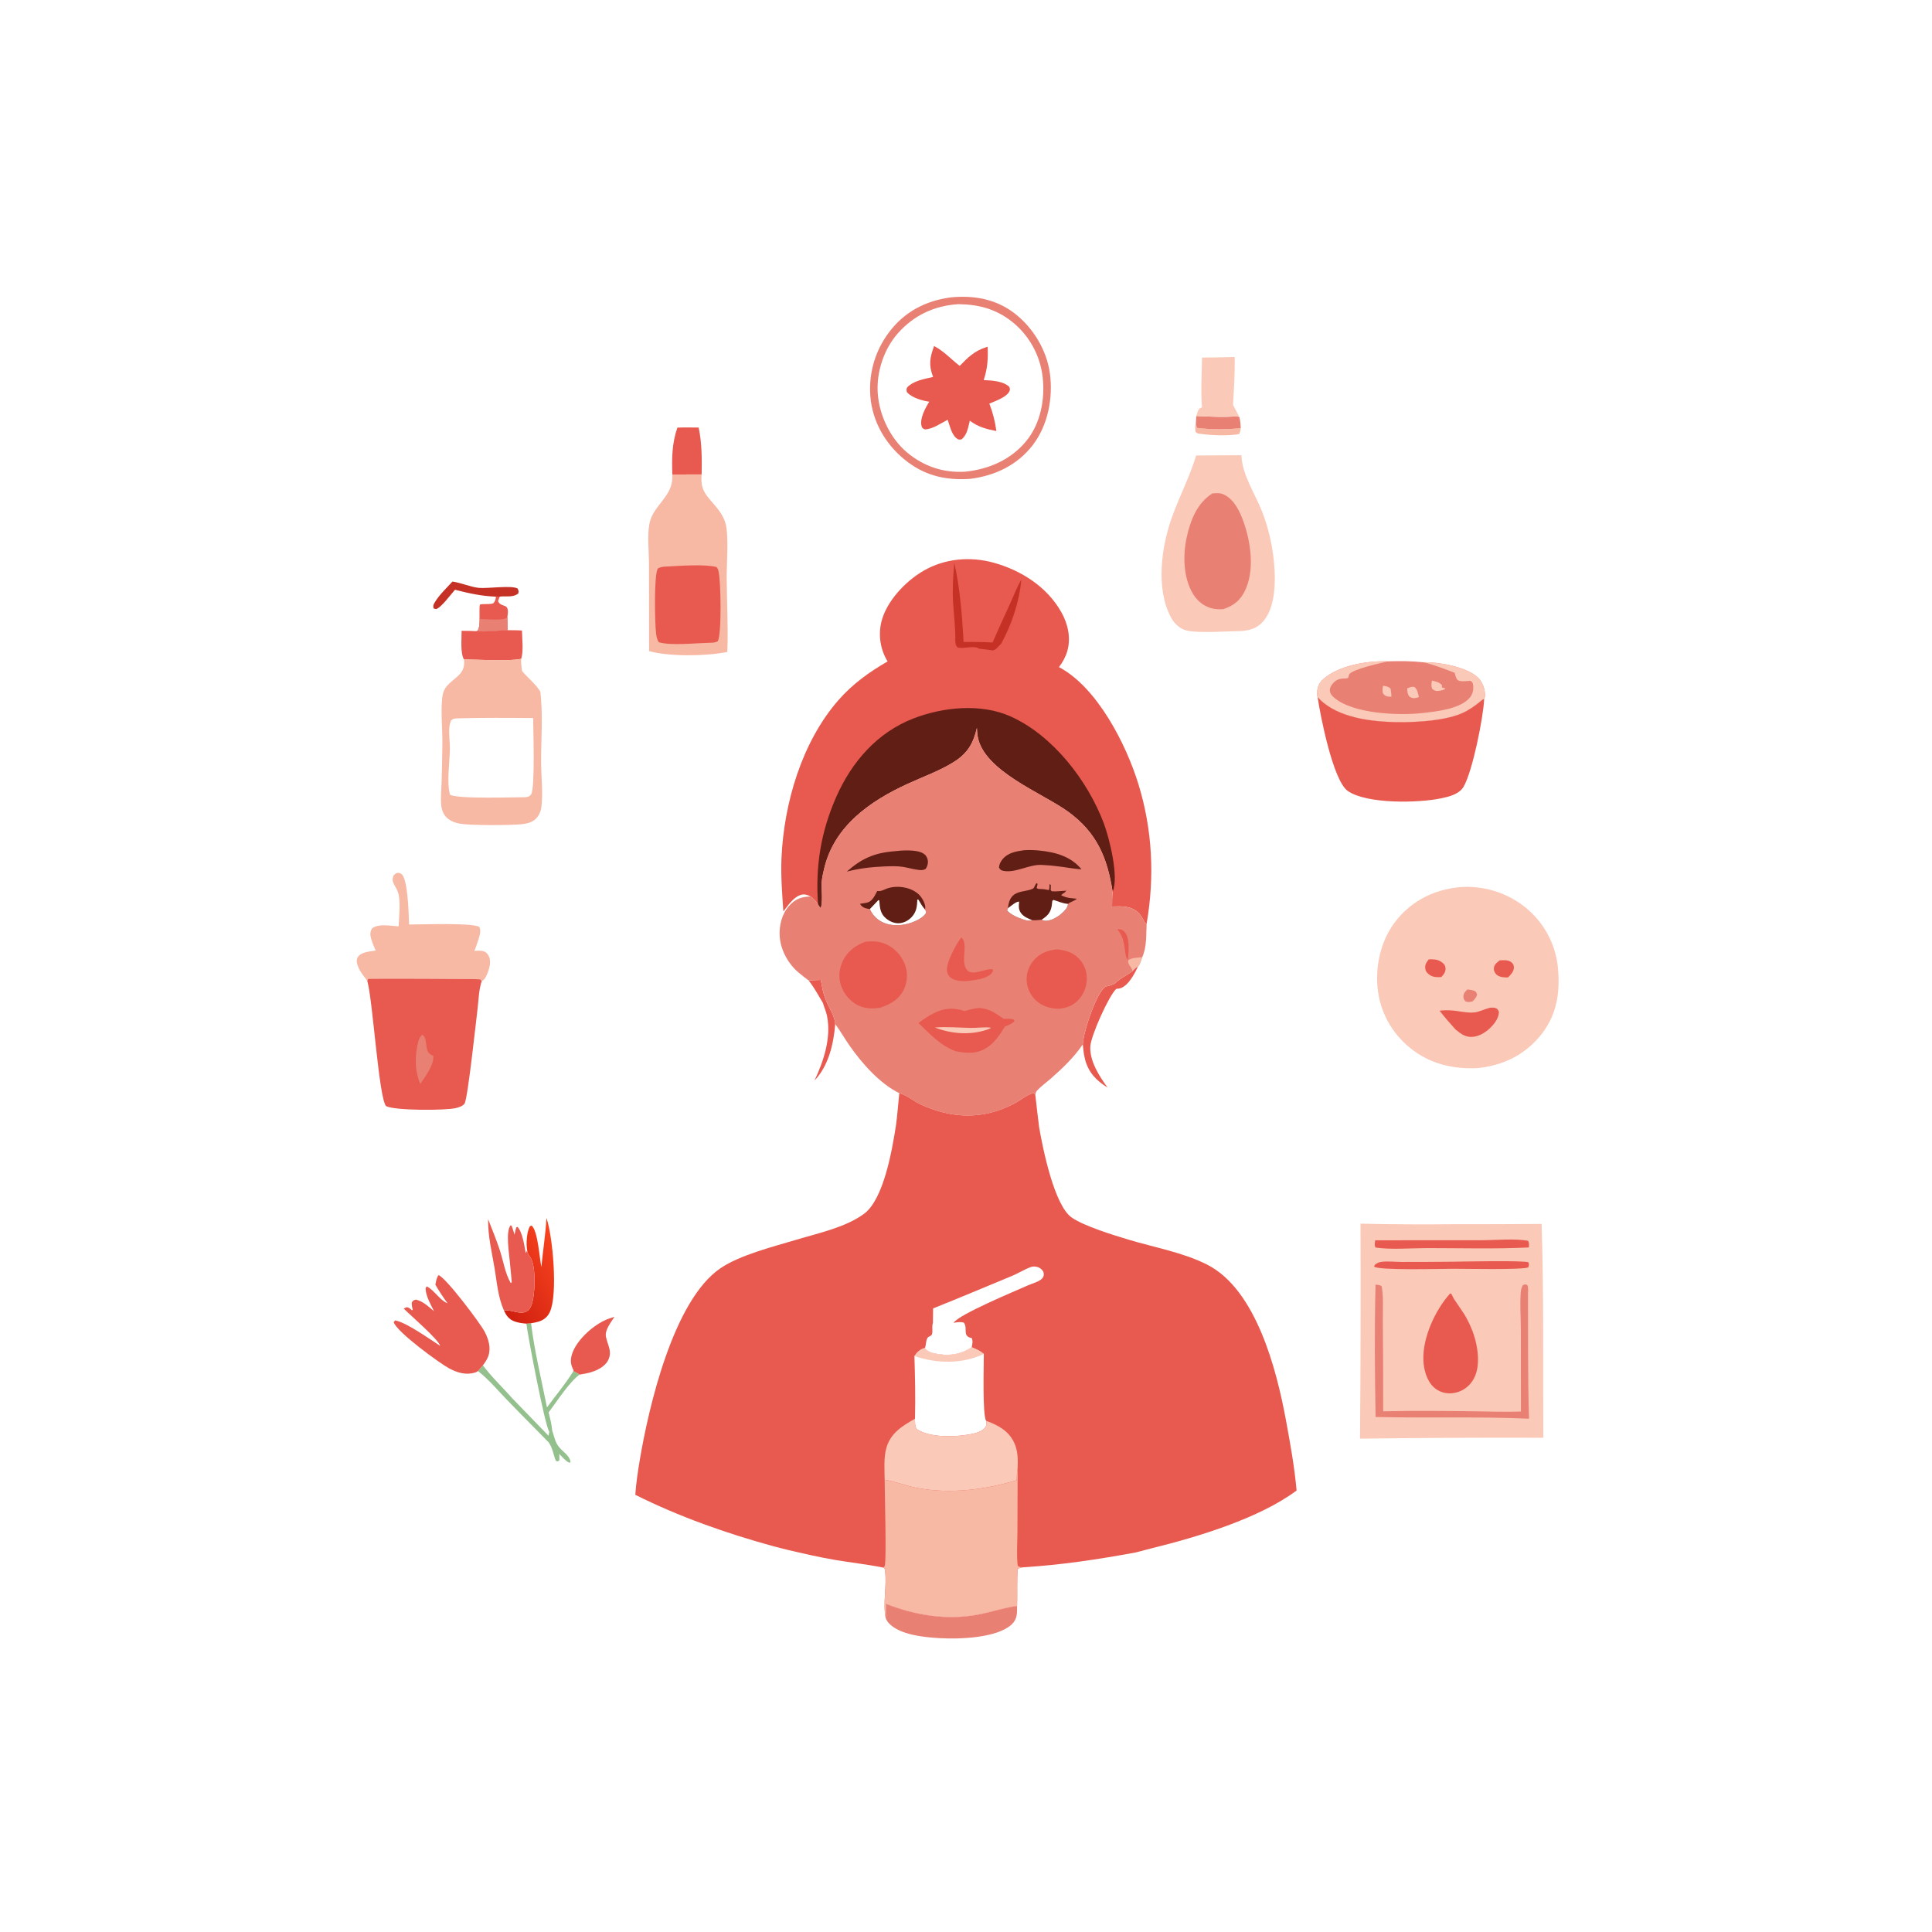 <?xml version="1.0" encoding="UTF-8"?> <svg xmlns="http://www.w3.org/2000/svg" xmlns:xlink="http://www.w3.org/1999/xlink" width="1024" height="1024"><path fill="white" d="M0 0L1024 0L1024 1024L0 1024L0 0Z"></path><path fill="#F7B8A4" d="M657.604 226.933C657.514 228.158 657.277 228.954 656.77 230.071C650.98 231.111 642.221 230.769 636.388 229.962C634.953 229.763 634.527 229.912 633.665 228.77C633.33 226.665 633.588 224.909 633.909 222.814C633.957 224.236 633.805 225.533 634.516 226.795C641.496 227.737 650.604 227.663 657.604 226.933Z"></path><path fill="#E98074" d="M656.897 221.022C657.378 223.032 657.557 224.869 657.604 226.933C650.604 227.663 641.496 227.737 634.516 226.795C633.805 225.533 633.957 224.236 633.909 222.814L634.065 220.497C641.118 220.763 648.312 221.283 655.347 220.635L656.897 221.022Z"></path><path fill="#E85A4F" d="M428.555 519.633L435.033 519.376C435.725 523.091 436.375 527.182 438.002 530.624C439.447 534.224 442.592 538.971 442.676 542.774C441.865 553.211 439.167 564.895 431.707 572.705C436.568 562.315 440.633 550.133 438.349 538.5C437.887 536.148 436.797 533.899 436.163 531.578C433.722 527.49 431.515 523.382 428.555 519.633Z"></path><path fill="#C63125" d="M239.794 308.25C244.542 308.877 249.113 311.092 253.783 311.582C258.185 312.043 271.491 310.07 274.386 311.971C274.879 313.229 275.019 313.328 274.655 314.606C271.875 316.788 268.16 315.833 264.887 316.207L262.896 316.245C255.148 315.952 248.588 314.494 241.151 312.572C239.102 314.871 233.796 322.127 231.133 322.832L229.845 322.495C229.46 321.168 229.665 320.598 230.361 319.392C232.669 315.392 236.689 311.681 239.794 308.25Z"></path><path fill="#E85A4F" d="M262.896 316.245L264.887 316.207L263.964 318.63C265.848 322.64 270.35 318.771 268.932 326.887L269.016 334.01C263.735 334.152 257.617 334.998 252.419 334.53C252.579 334.47 252.75 334.432 252.9 334.349C254.967 333.199 253.834 323.184 254.371 320.418C256.737 319.887 259.048 320.494 261.396 319.808C262.586 318.561 262.552 317.902 262.896 316.245Z"></path><path fill="#E98074" d="M252.419 334.53C252.579 334.47 252.75 334.432 252.9 334.349C254.967 333.199 253.834 323.184 254.371 320.418C254.432 322.983 254.464 325.528 254.394 328.093C256.898 328.155 267.171 329.03 268.596 327.394C268.729 327.241 268.82 327.056 268.932 326.887L269.016 334.01C263.735 334.152 257.617 334.998 252.419 334.53Z"></path><path fill="#E85A4F" d="M600.318 514.62C601.235 513.597 601.916 512.824 603.203 512.249C601.304 516.101 598.366 522.014 594.154 523.673C593.365 523.984 592.493 524.048 591.658 524.12C587.719 527.673 578.089 549.162 577.878 554.763C577.583 562.596 582.633 570.326 587.017 576.438C581.025 572.673 576.828 568.405 575.046 561.286C574.412 558.75 574.146 556.128 573.913 553.53Q574.058 552.202 574.248 550.879C575.167 544.509 581.069 526.533 585.951 522.882C587.604 522.572 589.016 522.214 590.541 521.486C590.673 521.423 590.805 521.357 590.936 521.292C593.2 518.738 597.507 516.856 600.318 514.62Z"></path><path fill="#E85A4F" d="M359.029 226.645C362.778 226.494 366.551 226.591 370.304 226.608C372.024 234.642 372.05 243.295 371.886 251.466L356.342 251.495C356.061 242.807 356.145 234.966 359.029 226.645Z"></path><path fill="#E85A4F" d="M304.015 726.305C302.398 723.268 302.144 720.881 303.229 717.561C305.539 710.49 313.663 703.102 320.269 699.929C322.007 699.094 323.837 698.492 325.679 697.935C323.921 700.747 320.476 704.918 321.151 708.429C322.028 712.987 324.739 716.341 322.25 721.094C320.437 724.555 316.074 726.549 312.455 727.531C311.26 727.855 310.059 728.086 308.837 728.273L307.148 728.593C306.139 727.874 304.982 727.359 303.881 726.791L304.015 726.305Z"></path><path fill="#93C08C" d="M278.987 701.559L281.471 701.34C283.262 716.17 286.998 731.265 289.907 745.954C294.551 739.659 299.75 733.422 303.881 726.791C304.982 727.359 306.139 727.874 307.148 728.593C301.641 732.61 294.981 743.051 290.787 748.615C291.555 751.778 292.431 754.926 292.67 758.182C294.194 762.648 294.194 765.207 297.828 768.613C299.641 770.313 302.188 772.326 302.393 774.98L301.704 775.273C299.457 774.14 298.183 772.307 296.388 770.615L296.457 771.48C296.524 772.366 296.502 773.207 296.437 774.094L295.54 774.588L294.6 774.234C293.233 770.879 292.936 767.539 290.808 764.481C281.198 754.593 271.304 744.97 262.006 734.783C259.225 731.925 256.51 729.115 253.33 726.692L255.942 723.659C260.691 729.989 266.538 735.459 271.764 741.396L290.742 760.994L291.126 758.801C288.87 756.07 279.773 708.085 278.987 701.559Z"></path><path fill="#E85A4F" d="M269.016 334.01C271.556 334.042 274.121 334.002 276.654 334.192C276.696 338.607 277.557 345.029 276.25 349.198C268.76 350.666 254.275 349.509 245.904 349.547C243.869 345.926 244.726 338.485 244.659 334.348C247.258 334.309 249.824 334.402 252.419 334.53C257.617 334.998 263.735 334.152 269.016 334.01Z"></path><path fill="#FBC9B8" d="M637.097 189.524Q645.766 189.46 654.431 189.222C654.558 197.814 654.02 206.027 653.534 214.576Q655.259 217.776 656.897 221.022L655.347 220.635C648.312 221.283 641.118 220.763 634.065 220.497C634.315 219.655 634.547 218.775 634.883 217.963C635.432 216.639 635.751 216.406 637.073 215.914C636.387 207.026 636.984 198.401 637.097 189.524Z"></path><defs><linearGradient id="gradient_0" gradientUnits="userSpaceOnUse" x1="263.413" y1="687.282" x2="298.939" y2="665.748"><stop offset="0" stop-color="#CF2010"></stop><stop offset="1" stop-color="#F8431F"></stop></linearGradient></defs><path fill="url(#gradient_0)" d="M286.931 671.529C287.766 662.902 289.148 654.204 289.651 645.568C293.031 655.552 295.771 686.242 291.389 695.481C290.135 698.124 288.048 699.74 285.249 700.55C284.022 700.905 282.732 701.136 281.471 701.34L278.987 701.559C276.82 701.357 274.61 701.119 272.565 700.325C269.662 699.199 268.353 697.256 267.07 694.542C270.915 693.905 275.697 697.175 279.375 694.936C281.37 693.72 282.085 690.749 282.512 688.641C283.576 683.386 284.068 670.525 280.921 666.13C280.306 665.271 279.91 664.715 279.635 663.674C279.552 663.358 279.481 663.038 279.404 662.72C278.788 659.461 279.109 652.743 280.928 649.878L281.779 649.598C285.109 652.314 285.912 666.776 286.931 671.529Z"></path><path fill="#E85A4F" d="M258.715 646.195C260.878 651.705 263.146 657.224 264.98 662.852C266.791 668.406 267.753 675.019 270.713 680.05L271.238 679.631C270.963 675.878 270.52 672.137 270.185 668.388C269.793 664.009 267.941 652.637 270.622 649.439L271.176 649.691C271.769 651.25 272.252 652.799 272.701 654.406C272.951 653.086 273.269 651.82 273.622 650.526L274.307 650.271C277.021 653.215 277.888 660.285 278.668 664.176L279.404 662.72C279.481 663.038 279.552 663.358 279.635 663.674C279.91 664.715 280.306 665.271 280.921 666.13C284.068 670.525 283.576 683.386 282.512 688.641C282.085 690.749 281.37 693.72 279.375 694.936C275.697 697.175 270.915 693.905 267.07 694.542C263.888 687.267 263.418 679.841 262.119 672.11C260.638 663.286 258.581 655.244 258.715 646.195Z"></path><path fill="#E98074" d="M469.604 850.062C485.243 856.207 502.059 858.93 518.707 855.718C525.305 854.446 531.735 852.226 538.391 851.28L539.074 851.187C539.056 854.977 539.265 858.085 536.284 860.908C528.523 868.26 508.263 868.847 498.278 868.268C490.167 867.797 476.939 866.65 471.057 860.278C470.274 859.43 469.854 858.651 469.432 857.59C469.619 855.095 469.571 852.565 469.604 850.062Z"></path><path fill="#E85A4F" d="M230.745 680.887C231.12 679.264 231.353 677.108 232.453 675.843C236.271 677.082 254.557 701.315 256.933 705.921C258.952 709.834 260.339 714.447 258.812 718.788C258.2 720.527 257.048 722.19 255.942 723.659L253.33 726.692C252.874 727.045 252.468 727.255 251.917 727.431C247.033 728.992 242.413 727.598 238.049 725.261C233.077 722.599 210.264 706.003 208.666 700.776L209.418 699.843C215.548 700.964 227.542 709.656 233.304 713.326C232.38 709.916 217.404 697.032 213.969 693.566L215.563 692.82C216.883 693.054 217.34 693.633 218.358 694.479L218.768 694.172C218.38 692.784 218.218 691.777 218.242 690.337C219.037 689.19 219.079 689.219 220.425 688.816C224.144 689.63 227.179 692.589 230.031 694.968C228.433 691.727 225.948 687.346 225.631 683.723C225.541 682.701 225.535 682.622 226.206 681.809C230.14 683.819 232.744 688.643 236.694 690.546C236.86 690.626 237.039 690.675 237.211 690.74C234.812 687.569 232.755 684.317 230.745 680.887Z"></path><path fill="#F7B8A4" d="M211.266 490.997C211.482 485.957 212.488 477.754 210.966 473.015C210.323 471.01 208.957 469.351 208.306 467.438C207.835 466.055 208.192 465.142 208.68 463.865C209.75 462.917 209.876 462.805 211.281 462.594C211.927 462.808 212.637 463.023 213.11 463.55C216.24 467.039 216.611 484.564 216.827 490.025C223.785 490.018 248.881 489.003 254.012 491.176C255.047 493.464 254.315 495.567 253.62 497.849L253.436 498.337C252.815 500.236 252.227 502.142 251.447 503.984C253.719 503.91 256.289 503.46 258.029 505.255C259.49 506.762 259.899 508.909 259.685 510.933C259.444 513.212 257.97 517.988 256.2 519.482C255.945 519.698 255.628 519.826 255.342 519.998L254.531 519.06C253.209 518.752 195.85 518.616 195.201 518.769L194.645 519.828C192.451 516.844 190.413 514.693 189.323 510.954C188.963 509.72 188.93 508.379 189.663 507.266C191.506 504.464 196.113 504.314 199.121 503.822C198.238 501.712 197.235 499.543 196.655 497.33C196.132 495.339 196.13 493.881 197.192 492.073C200.6 489.378 207.205 490.754 211.266 490.997Z"></path><path fill="#E98074" d="M735.589 350.525C741.894 350.308 748.131 350.349 754.417 351.013C762.504 350.792 777.162 353.374 783.287 359.058C785.778 361.369 787.302 365.584 787.086 368.993C787.05 369.563 786.912 370.004 786.649 370.492C785.789 370.7 785.5 371.025 784.81 371.605C781.789 374.142 778.435 376.48 774.798 378.061C764.505 382.534 746.185 383.186 735.068 382.567C722.593 381.871 707.11 379.219 698.36 369.502C698.102 368.846 698.073 368.331 698.084 367.631C698.138 364.442 698.937 362.104 701.356 359.966C709.689 352.598 724.882 350.12 735.589 350.525Z"></path><path fill="#FBC9B8" d="M733.07 363.451C734.759 363.808 735.747 363.781 737.014 364.988C737.312 366.42 737.422 367.777 737.491 369.237C736.908 369.231 736.057 369.286 735.473 369.144C734.046 368.799 733.788 368.441 732.912 367.352C732.659 365.835 732.735 364.953 733.07 363.451Z"></path><path fill="#FBC9B8" d="M758.943 360.708C761.043 361.252 762.902 361.487 764.331 363.254C764.209 363.943 764.239 363.567 764.282 364.382L766.242 364.979C765.276 365.717 764.112 365.897 762.937 366.11C761.185 366.429 760.566 366.183 759.123 365.173C758.421 363.465 758.729 362.52 758.943 360.708Z"></path><path fill="#FBC9B8" d="M745.852 364.869C747.412 364.236 747.988 363.836 749.682 364.086C751.256 365.338 751.595 367.611 752.029 369.49C751.544 369.638 751.062 369.8 750.568 369.915C749.027 370.274 748.19 369.942 746.897 369.114C745.949 367.634 745.904 366.603 745.852 364.869Z"></path><path fill="#FBC9B8" d="M698.36 369.502C698.102 368.846 698.073 368.331 698.084 367.631C698.138 364.442 698.937 362.104 701.356 359.966C709.689 352.598 724.882 350.12 735.589 350.525C731.499 351.51 717.625 354.499 715.133 357.319L714.565 359.329C713.659 359.618 712.975 359.641 712.044 359.652C709.777 359.679 708.152 360.403 706.606 362.075C705.682 363.075 704.889 364.321 704.853 365.726C704.811 367.359 705.865 368.708 707.041 369.714C717.232 378.434 741.138 379.309 753.802 377.937C761.108 377.145 774.039 375.815 779.09 369.702C780.601 367.871 781.091 365.445 780.79 363.108C780.618 361.78 780.41 361.651 779.449 360.838C777.767 360.866 773.602 361.631 772.438 360.267C771.594 359.278 771.346 357.833 771.001 356.604C765.592 354.493 760.076 352.353 754.417 351.013C762.504 350.792 777.162 353.374 783.287 359.058C785.778 361.369 787.302 365.584 787.086 368.993C787.05 369.563 786.912 370.004 786.649 370.492C785.789 370.7 785.5 371.025 784.81 371.605C781.789 374.142 778.435 376.48 774.798 378.061C764.505 382.534 746.185 383.186 735.068 382.567C722.593 381.871 707.11 379.219 698.36 369.502Z"></path><path fill="#E85A4F" d="M698.36 369.502C707.11 379.219 722.593 381.871 735.068 382.567C746.185 383.186 764.505 382.534 774.798 378.061C778.435 376.48 781.789 374.142 784.81 371.605C785.5 371.025 785.789 370.7 786.649 370.492C786.19 380.375 780.42 409.153 775.659 417.1C773.345 420.962 767.99 422.254 763.859 423.127C751.929 425.647 724.385 426.281 714.3 419.187C706.518 413.713 699.741 379.002 698.36 369.502Z"></path><path fill="#F7B8A4" d="M371.886 251.466C371.405 256.957 372.271 260.016 375.821 264.266C379.211 268.324 382.933 271.94 384.477 277.178C386.397 283.692 385.095 298.844 385.157 306.245C385.267 319.332 386.004 332.456 385.495 345.543C374.117 347.823 355.119 348.093 344.036 345.117L343.977 298.386C343.958 291.881 343.027 284.237 344.139 277.885C345.843 268.148 356.138 263.494 356.303 253.511L356.342 251.495L371.886 251.466Z"></path><path fill="#E85A4F" d="M354.262 300.23C360.785 299.861 373.683 298.967 379.623 300.519C380.345 301.101 380.528 301.636 380.768 302.509C382.116 307.415 382.575 336.018 380.438 339.852C378.877 340.778 377.137 340.643 375.375 340.705C368.225 340.88 355.75 342.279 349.238 340.413C348.187 339.122 347.929 337.181 347.72 335.572C347.082 330.641 346.533 304.116 348.716 301.273C350.512 300.275 352.257 300.321 354.262 300.23Z"></path><path fill="#E85A4F" d="M194.645 519.828L195.201 518.769C195.85 518.616 253.209 518.752 254.531 519.06L255.342 519.998C253.779 524.412 253.707 529.913 253.128 534.594C252.372 540.703 247.941 582.164 246.245 584.894C245.434 586.2 243.221 586.9 241.795 587.264C236.297 588.667 208.94 588.679 204.582 586.235C200.75 581.399 197.651 531.101 194.776 520.295C194.734 520.139 194.688 519.983 194.645 519.828Z"></path><path fill="#E98074" d="M221.86 551.383C222.514 550.083 222.698 549.162 223.998 548.458C227.332 551.26 224.184 558.024 229.581 559.477C230.399 564.069 225.27 570.761 222.778 574.488C219.643 567.232 219.838 558.874 221.86 551.383Z"></path><path fill="#F7B8A4" d="M245.904 349.547C254.275 349.509 268.76 350.666 276.25 349.198C276.088 351.432 276.379 353.475 276.704 355.673C279.822 359.388 283.822 362.386 286.36 366.534C287.88 378.403 286.742 392.069 286.808 404.166C286.849 411.717 287.85 420.195 286.959 427.64Q286.88 428.36 286.707 429.063Q286.534 429.766 286.27 430.44Q286.006 431.114 285.657 431.748Q285.307 432.382 284.878 432.965C282.837 435.683 279.82 436.484 276.582 436.833C270.74 437.463 249.598 437.561 243.948 436.594C241.672 436.205 239.44 435.47 237.583 434.056C235.378 432.377 234.258 429.919 233.927 427.215C233.437 423.207 233.929 418.795 234.05 414.761Q234.35 404.531 234.475 394.298C234.551 386.499 233.61 378.114 234.321 370.394C234.537 368.051 235.08 365.877 236.565 364.005C240.392 359.185 246.605 357.626 245.99 350.262C245.97 350.023 245.933 349.785 245.904 349.547Z"></path><path fill="white" d="M242.516 380.736C255.84 380.368 269.262 380.456 282.592 380.585C282.595 386.133 283.693 417.866 281.503 421.008C280.642 422.244 279.987 422.269 278.625 422.527C272.338 422.521 242.569 423.591 238.546 421.215C236.599 414.828 238.413 403.756 238.443 396.772C238.459 393.164 237.898 389.515 238.139 385.926C238.233 384.53 238.525 383.32 238.962 381.997C240.261 380.707 240.742 380.908 242.516 380.736Z"></path><path fill="#FBC9B8" d="M633.992 241.407L657.999 241.276C658.24 251.577 665.416 261.976 669.089 271.512Q671.177 277.013 672.613 282.718Q674.05 288.424 674.816 294.257C676.144 304.402 676.785 320.353 669.979 328.788C666.851 332.665 663.374 333.881 658.625 334.417C651.178 334.527 635.063 335.766 628.7 334.118C625.031 333.168 622.25 330.302 620.531 327.039C612.53 311.85 615.549 290.055 620.999 274.587C624.973 263.309 630.503 252.947 633.992 241.407Z"></path><path fill="#E98074" d="M642.582 261.524C644.83 261.332 646.777 261.164 648.854 262.196C654.373 264.937 657.289 271.38 659.228 276.91C663.011 287.702 665.073 302.653 659.765 313.271C657.174 318.452 653.765 321.044 648.384 322.855C646.641 322.989 644.743 322.964 643.029 322.609C638.654 321.703 635 318.977 632.607 315.248C627.081 306.638 626.869 294.155 629.046 284.471C631.057 275.523 634.55 266.617 642.582 261.524Z"></path><path fill="#E98074" d="M503.621 157.665C503.746 157.646 503.871 157.62 503.997 157.608C516.109 156.452 527.656 158.424 537.509 165.915C547.489 173.504 554.793 185.499 556.469 197.948C558.219 210.937 555.444 225.432 547.356 235.946C539.182 246.572 527.231 252.195 514.125 253.816C501.851 254.598 491.258 252.453 481.252 244.994C470.779 237.187 463.414 225.732 461.589 212.69Q461.426 211.481 461.323 210.265Q461.22 209.049 461.177 207.83Q461.133 206.611 461.15 205.391Q461.166 204.171 461.243 202.953Q461.319 201.735 461.456 200.523Q461.592 199.31 461.788 198.106Q461.983 196.902 462.238 195.708Q462.492 194.515 462.805 193.336Q463.118 192.156 463.488 190.994Q463.859 189.831 464.286 188.688Q464.713 187.546 465.196 186.425Q465.678 185.304 466.216 184.209Q466.753 183.113 467.343 182.046Q467.934 180.978 468.576 179.94Q469.218 178.903 469.91 177.898Q470.602 176.893 471.343 175.924C479.377 165.295 490.55 159.439 503.621 157.665Z"></path><path fill="white" d="M507.975 161.221C518.612 161.351 527.612 163.676 536.159 170.316Q537.018 170.992 537.842 171.709Q538.666 172.427 539.453 173.184Q540.24 173.942 540.989 174.738Q541.737 175.534 542.445 176.366Q543.153 177.198 543.819 178.064Q544.485 178.931 545.106 179.829Q545.728 180.727 546.304 181.656Q546.881 182.584 547.41 183.54Q547.939 184.496 548.42 185.477Q548.901 186.458 549.333 187.461Q549.765 188.465 550.146 189.489Q550.527 190.513 550.857 191.555Q551.186 192.596 551.464 193.653Q551.741 194.71 551.966 195.779Q552.19 196.848 552.361 197.928Q552.532 199.007 552.649 200.093C553.942 211.584 551.517 224.385 544.13 233.521C535.995 243.581 524.263 248.694 511.625 249.998C500.124 250.741 489.454 247.173 480.611 239.685C471.819 232.239 466.063 220.056 465.235 208.621C464.418 197.322 468.431 185.053 475.965 176.568C484.41 167.059 495.373 161.974 507.975 161.221Z"></path><path fill="#E85A4F" d="M495.087 183.384C500.475 186.257 503.928 190.292 508.671 193.93C512.945 189.483 516.569 185.959 522.618 184.046L523.448 183.778C523.815 190.022 523.368 195.481 521.38 201.447C525.645 201.654 531.856 201.962 535.008 205.103C535.353 206.439 535.472 206.701 534.68 207.953C532.93 210.72 527.309 212.674 524.375 213.923C526.245 218.762 527.395 223.321 528.094 228.458C522.827 227.454 518.407 226.294 514.031 222.983C513.067 226.655 512.678 230.357 509.637 232.895C508.275 233.058 508.016 233.129 506.872 232.207C504.389 230.205 503.272 225.444 502.299 222.485C498.571 224.348 494.43 227.48 490.176 227.581C489.111 227.077 488.787 226.998 488.437 225.761C487.361 221.957 490.51 216.077 492.527 212.916C488.588 212.313 483.618 210.903 480.753 207.983C480.342 206.739 480.367 206.654 480.75 205.395C484.091 201.814 489.962 200.822 494.567 199.802C492.128 193.405 492.807 189.665 495.087 183.384Z"></path><path fill="#FBC9B8" d="M773.77 470.201C773.805 470.197 773.84 470.191 773.875 470.189Q775.044 470.103 776.215 470.072Q777.386 470.041 778.558 470.066Q779.729 470.09 780.898 470.17Q782.068 470.25 783.231 470.385Q784.395 470.521 785.552 470.711Q786.708 470.901 787.854 471.146Q789 471.391 790.133 471.689Q791.266 471.988 792.384 472.34Q793.501 472.692 794.601 473.096Q795.701 473.501 796.78 473.957Q797.86 474.413 798.916 474.919Q799.973 475.426 801.004 475.982Q802.036 476.538 803.04 477.142Q804.044 477.747 805.018 478.398Q805.992 479.049 806.934 479.745Q807.877 480.442 808.785 481.182Q809.687 481.922 810.551 482.705Q811.416 483.488 812.24 484.314Q813.064 485.139 813.846 486.005Q814.629 486.87 815.367 487.774Q816.105 488.677 816.797 489.616Q817.489 490.555 818.134 491.527Q818.779 492.499 819.375 493.502Q819.97 494.505 820.515 495.537Q821.06 496.568 821.553 497.625Q822.046 498.683 822.486 499.763Q822.926 500.844 823.311 501.945Q823.697 503.045 824.027 504.164Q824.357 505.283 824.632 506.417Q824.906 507.551 825.123 508.697Q825.341 509.843 825.501 510.998Q825.661 512.154 825.764 513.316C827.026 526.696 824.873 538.885 816.065 549.344C807.432 559.595 795.978 564.929 782.758 566.14C769.639 566.674 757.679 563.776 747.322 555.374Q746.418 554.647 745.552 553.876Q744.686 553.105 743.859 552.292Q743.032 551.478 742.246 550.625Q741.46 549.772 740.718 548.881Q739.976 547.99 739.279 547.063Q738.581 546.136 737.931 545.176Q737.281 544.215 736.679 543.224Q736.077 542.232 735.525 541.212Q734.974 540.192 734.473 539.146Q733.972 538.099 733.524 537.03Q733.076 535.96 732.682 534.869Q732.288 533.779 731.948 532.67Q731.608 531.561 731.324 530.436Q731.04 529.312 730.812 528.174Q730.584 527.037 730.413 525.89Q730.241 524.743 730.127 523.589C728.896 510.78 732.307 497.087 740.634 487.109C749.149 476.907 760.698 471.422 773.77 470.201Z"></path><path fill="#E98074" d="M777.769 524.416C778.795 524.576 780.094 524.663 781.055 525.033C782.387 525.547 782.462 525.913 782.886 527.136C782.481 528.764 781.609 529.582 780.493 530.753C779.106 531.027 778.023 531.39 776.691 530.716C775.896 529.684 775.601 529.402 775.649 528.03C775.705 526.419 776.657 525.428 777.769 524.416Z"></path><path fill="#E85A4F" d="M794.865 509.019Q795.591 508.974 796.318 508.948C798.205 508.886 800.357 508.969 801.654 510.607C802.216 511.316 802.427 512.002 802.393 512.878C802.31 515.043 800.719 516.65 799.256 518.065Q798.56 518.072 797.865 518.057C795.993 518.01 793.74 517.532 792.576 515.864C791.82 514.782 791.609 513.836 791.889 512.532C792.22 510.989 793.712 509.954 794.865 509.019Z"></path><path fill="#E85A4F" d="M757.298 508.46C759.616 508.443 761.64 508.385 763.674 509.646C764.956 510.441 765.998 511.414 766.146 513.012C766.338 515.078 765.251 516.441 763.926 517.86C761.853 517.992 759.963 518.025 758.12 516.959C756.792 516.191 755.712 515.102 755.446 513.526C755.091 511.42 756.019 510.007 757.298 508.46Z"></path><path fill="#E85A4F" d="M789.897 534.102C790.622 534.072 791.737 534.002 792.419 534.216C793.796 534.648 793.907 535.118 794.461 536.319C794.323 538.593 793.556 540.317 792.199 542.15C789.651 545.591 785.483 548.929 781.119 549.488C776.91 550.027 774.609 548.176 771.514 545.695C768.568 542.435 765.701 539.175 763.009 535.697C771.117 534.679 775.48 537.156 781.344 536.616C783.92 536.379 786.776 534.851 789.349 534.23L789.897 534.102Z"></path><path fill="#FBC9B8" d="M721.105 648.559Q745.839 649.144 770.578 648.859Q793.828 648.908 817.077 648.707C818.331 686.457 817.754 724.275 817.993 762.043Q769.41 761.882 720.831 762.523Q721.322 705.542 721.105 648.559Z"></path><path fill="#E85A4F" d="M769.635 668.741C774.381 668.673 808.401 667.945 810.163 669.091C810.433 670.363 810.472 670.527 810.017 671.734C807.124 673.125 775.891 672.451 770.25 672.472C764.489 672.49 730.481 673.447 728.297 671.31L728.673 670.383C729.663 669.623 730.546 669.083 731.801 668.878C735.284 668.311 739.55 668.859 743.123 668.865Q756.379 668.88 769.635 668.741Z"></path><path fill="#E85A4F" d="M728.878 657.376L785.201 657.341C792.63 657.335 802.821 656.359 809.875 657.63C810.626 658.872 810.368 659.765 810.337 661.179C792.479 662.061 774.33 661.517 756.432 661.522C748.023 661.524 737.162 662.454 729.056 661.216C728.36 659.85 728.716 658.88 728.878 657.376Z"></path><path fill="#E98074" d="M806.124 748.125L806.074 704.787C806.074 698.305 805.539 691.384 806.036 684.954C806.148 683.507 806.425 682.439 807.134 681.181C808.28 680.629 808.241 680.69 809.472 681.05C810.195 682.346 809.875 684.532 809.867 686.05C809.979 708.007 809.711 730 810.414 751.947C783.348 750.732 756.172 751.705 729.085 751.022C728.669 727.767 728.483 704.148 729.053 680.904C730.27 680.994 731.261 680.986 732.306 681.699C733.411 687.485 732.85 694.38 732.933 700.328Q733.153 724.182 733.118 748.038C749.153 747.63 765.297 747.84 781.339 748.011C789.603 748.099 797.86 748.464 806.124 748.125Z"></path><path fill="#E85A4F" d="M776.09 696.552C779.512 702.272 781.955 708.397 782.942 715.009C783.842 721.032 783.634 727.93 779.714 732.915Q779.259 733.497 778.748 734.03Q778.237 734.563 777.674 735.041Q777.112 735.519 776.504 735.939Q775.896 736.358 775.249 736.713Q774.602 737.069 773.922 737.357Q773.242 737.645 772.536 737.863Q771.831 738.081 771.107 738.227Q770.383 738.372 769.648 738.444C766.105 738.785 762.635 737.725 759.995 735.32C756.18 731.845 754.627 725.953 754.422 720.968C753.929 708.979 760.73 694.256 768.617 685.552L769.26 685.754L770.508 688.284L776.09 696.552Z"></path><path fill="#E85A4F" d="M470.44 350.573Q470.084 349.99 469.758 349.391Q469.432 348.792 469.135 348.177Q468.838 347.563 468.572 346.934Q468.306 346.306 468.071 345.665Q467.836 345.024 467.633 344.373Q467.43 343.721 467.259 343.061Q467.088 342.4 466.95 341.732Q466.811 341.064 466.706 340.389Q466.601 339.715 466.529 339.036Q466.457 338.358 466.418 337.676Q466.379 336.995 466.374 336.313Q466.369 335.63 466.397 334.948Q466.426 334.267 466.488 333.587Q466.549 332.907 466.645 332.232Q466.74 331.556 466.868 330.885Q466.996 330.215 467.157 329.552C469.847 318.633 479.948 308.053 489.459 302.537C500.773 295.976 514.258 294.802 526.772 298.274C541.308 302.307 554.999 311.078 562.523 324.452C566.037 330.697 567.716 338.144 565.664 345.168C564.758 348.271 563.227 351.026 561.268 353.579C581.471 364.215 596.896 394.431 603.429 415.754C610.829 439.904 612.02 464.672 607.757 489.499L606.916 489.287C605.906 487.323 604.926 485.263 603.301 483.722C599.377 479.998 594.424 480.337 589.416 480.45C589.439 477.827 589.436 475.229 589.723 472.618C586.93 454.57 581.342 441.301 566.238 430.272C552.611 420.322 521.118 408.676 518.156 390.044C517.932 388.632 517.859 387.17 517.782 385.742C515.853 394.065 512.791 399.307 505.498 403.875C497.993 408.575 489.243 411.682 481.205 415.362C461.16 424.538 442.112 437.816 436.802 460.404C436.256 462.723 435.692 465.106 435.511 467.486C435.276 470.563 436.253 479.007 434.901 481.272C434.368 480.617 433.942 480.104 433.575 479.337C432.432 477.625 431.296 476.431 429.696 475.138C427.717 474.216 426.047 473.649 423.9 474.49C420.234 475.925 417.542 480.082 415.19 483.086C414.576 473.705 413.792 464.309 414.199 454.902C415.456 425.818 424.945 393.403 444.298 371.186C451.705 362.683 460.698 356.167 470.44 350.573Z"></path><path fill="#C63125" d="M506.313 339.948C506.529 333.13 505.539 326.07 505.152 319.245C504.756 312.267 505.148 305.297 505.798 298.347C508.893 311.917 509.918 326.351 510.733 340.24C515.871 340.183 520.939 340.259 526.071 340.534Q530.612 330.207 535.354 319.97C537.275 315.732 538.999 311.239 541.312 307.204C540.398 318.589 536.145 331.273 530.587 341.288L530.016 341.796C528.663 343.009 528.161 344.294 526.258 344.747Q522.565 344.189 518.851 343.794C516.518 341.909 510.722 344.083 507.565 343.157C506.405 342.016 506.541 341.521 506.313 339.948Z"></path><path fill="#601E15" d="M433.575 479.337C432.135 459.1 435.063 440.913 443.25 422.349C451.462 403.726 465.001 388.181 484.243 380.759C499.875 374.729 519.983 372.691 535.652 379.729C558.045 389.788 576.401 413.644 584.954 436.133C587.921 443.932 593.192 464.85 589.723 472.618C586.93 454.57 581.342 441.301 566.238 430.272C552.611 420.322 521.118 408.676 518.156 390.044C517.932 388.632 517.859 387.17 517.782 385.742C515.853 394.065 512.791 399.307 505.498 403.875C497.993 408.575 489.243 411.682 481.205 415.362C461.16 424.538 442.112 437.816 436.802 460.404C436.256 462.723 435.692 465.106 435.511 467.486C435.276 470.563 436.253 479.007 434.901 481.272C434.368 480.617 433.942 480.104 433.575 479.337Z"></path><path fill="#E98074" d="M433.575 479.337C433.942 480.104 434.368 480.617 434.901 481.272C436.253 479.007 435.276 470.563 435.511 467.486C435.692 465.106 436.256 462.723 436.802 460.404C442.112 437.816 461.16 424.538 481.205 415.362C489.243 411.682 497.993 408.575 505.498 403.875C512.791 399.307 515.853 394.065 517.782 385.742C517.859 387.17 517.932 388.632 518.156 390.044C521.118 408.676 552.611 420.322 566.238 430.272C581.342 441.301 586.93 454.57 589.723 472.618C589.436 475.229 589.439 477.827 589.416 480.45C594.424 480.337 599.377 479.998 603.301 483.722C604.926 485.263 605.906 487.323 606.916 489.287L607.757 489.499C607.397 495.459 607.934 501.757 605.409 507.326C604.823 509.018 604.353 510.85 603.203 512.249C601.916 512.824 601.235 513.597 600.318 514.62C597.507 516.856 593.2 518.738 590.936 521.292C590.805 521.357 590.673 521.423 590.541 521.486C589.016 522.214 587.604 522.572 585.951 522.882C581.069 526.533 575.167 544.509 574.248 550.879Q574.058 552.202 573.913 553.53C569.203 560.445 563.296 566.1 557.029 571.6C554.688 573.654 551.859 575.665 549.758 577.932C548.866 578.894 548.92 579.366 548.782 580.624L548.102 579.309C544.737 579.911 540.746 583.257 537.644 584.888C521.191 593.544 504.686 592.999 488.123 585.458C484.533 583.824 480.965 580.669 477.263 579.587C477.056 579.527 476.848 579.474 476.64 579.418C466.162 574.218 456.962 563.698 450.352 554.305C447.777 550.646 445.584 546.713 442.932 543.115L442.676 542.774C442.592 538.971 439.447 534.224 438.002 530.624C436.375 527.182 435.725 523.091 435.033 519.376L428.555 519.633Q425.836 517.632 423.247 515.467C417.752 510.821 413.782 503.624 413.267 496.419C412.861 490.738 414.336 484.456 418.218 480.147C421.651 476.336 424.8 475.313 429.696 475.138C431.296 476.431 432.432 477.625 433.575 479.337Z"></path><path fill="#F7B8A4" d="M600.318 514.62C600.018 513.857 599.736 513.23 599.278 512.544C598.35 511.152 597.854 510.646 597.994 508.98C599.762 507.56 603.183 507.566 605.409 507.326C604.823 509.018 604.353 510.85 603.203 512.249C601.916 512.824 601.235 513.597 600.318 514.62Z"></path><path fill="#E85A4F" d="M592.174 492.465C593.603 492.518 594.589 492.507 595.699 493.572C599.212 496.947 598.052 504.243 597.858 508.696C595.217 506.418 597.582 498.892 592.174 492.465Z"></path><path fill="#E85A4F" d="M509.532 496.797C513.545 500.372 508.777 509.708 512.526 514.123C515.4 517.507 522.149 513.26 525.918 513.721L526.388 514.418C526.294 514.62 526.216 514.83 526.108 515.024C524.819 517.322 522.395 517.962 520.079 518.808C515.484 519.689 508.67 521.119 504.453 518.577C503.052 517.733 502.274 516.513 501.976 514.898C501.163 510.499 506.798 500.426 509.532 496.797Z"></path><path fill="#601E15" d="M473.766 451.203C477.951 450.687 485.458 450.171 489.145 452.215C490.543 452.989 491.318 454.118 491.684 455.653C492.073 457.285 491.563 459.2 490.615 460.521C489.549 461.14 488.707 461.25 487.502 461.143C484.574 460.884 481.613 459.962 478.701 459.483C475.483 458.952 472.122 459.117 468.876 459.217C461.91 459.521 455.618 460.224 448.826 461.972C456.61 455.075 463.385 452.045 473.766 451.203Z"></path><path fill="#601E15" d="M542.647 450.649C545.417 450.427 548.275 450.545 551.038 450.825C559.561 451.689 567.599 453.927 573.226 460.755C568.635 460.502 564.113 459.461 559.529 459.038C557.118 458.703 554.692 458.596 552.266 458.437C545.48 457.991 538.245 462.919 531.737 461.556C530.432 461.283 530.112 460.914 529.487 459.792C529.587 458.101 530.314 456.739 531.365 455.434C534.139 451.991 538.525 451.232 542.647 450.649Z"></path><path fill="#601E15" d="M534.287 481.324C534.293 481.156 534.286 480.987 534.305 480.819C535.388 471.111 542.668 473.324 547.392 471.032C548.454 470.516 548.371 468.898 549.501 468.052L549.943 468.536L549.456 470.693C550.255 471.162 549.954 471.118 550.784 471.164C551.912 471.226 552.977 471.197 554.093 471.43C554.69 471.554 555.29 471.669 555.892 471.765C556.192 471.017 556.231 470.418 556.242 469.623L556.249 468.61L556.983 469.038L556.892 471.809L557.484 472.407C559.918 472.589 562.03 472.222 564.417 472.154L565.208 472.136L565.101 471.584C564.91 473.336 563.593 473.04 562.443 474.502C562.614 474.587 562.783 474.675 562.955 474.757C564.929 475.704 566.451 475.942 568.603 476.13L570.788 476.341C569.276 477.637 567.431 477.961 566.055 479.075C565.91 481.144 564.292 482.709 562.819 484.04C560.681 485.973 556.56 488.502 553.501 487.946C552.77 487.813 552.68 487.736 552.075 487.466C550.38 487.662 548.793 487.828 547.087 487.721C546.186 487.929 545.277 488.042 544.356 487.871C541.536 487.349 535.369 484.824 533.764 482.477L534.287 481.324Z"></path><path fill="white" d="M534.287 481.324C535.582 480.405 538.62 477.695 540.167 477.877C540.147 478.069 540.125 478.261 540.107 478.453C539.902 480.663 539.902 482.454 541.394 484.255C542.863 486.028 545.02 486.861 547.087 487.721C546.186 487.929 545.277 488.042 544.356 487.871C541.536 487.349 535.369 484.824 533.764 482.477L534.287 481.324Z"></path><path fill="white" d="M552.075 487.466C552.933 486.879 553.821 486.285 554.591 485.585C556.841 483.539 557.439 481.088 557.672 478.17L557.719 477.505L558.393 476.972C560.881 477.805 563.427 478.875 566.055 479.075C565.91 481.144 564.292 482.709 562.819 484.04C560.681 485.973 556.56 488.502 553.501 487.946C552.77 487.813 552.68 487.736 552.075 487.466Z"></path><path fill="#601E15" d="M461.052 481.825C459.354 481.62 457.697 481.294 456.476 479.967C456.076 479.532 456.084 479.48 455.865 479.023C459.123 478.421 460.851 478.857 462.975 475.776C463.724 474.689 464.328 473.431 464.944 472.263C465.192 472.281 465.44 472.309 465.689 472.316C467.418 472.367 469.004 471.258 470.627 470.762C475.918 469.146 483.006 470.229 487.087 474.174C488.57 475.608 490.182 478.425 490.405 480.511C490.465 481.076 490.368 481.531 490.287 482.075C490.783 482.96 490.815 483.051 490.738 484.06C489.35 485.983 487.387 487.16 485.25 488.136C480.093 490.491 473.956 491.288 468.595 489.154Q467.967 488.905 467.367 488.596Q466.767 488.286 466.201 487.919Q465.634 487.553 465.106 487.132Q464.578 486.711 464.093 486.241Q463.609 485.77 463.174 485.255Q462.738 484.739 462.355 484.183Q461.972 483.627 461.645 483.036Q461.319 482.445 461.052 481.825Z"></path><path fill="white" d="M461.052 481.825L465.573 477.052L466.037 477.283C466.357 480.969 466.479 484.125 469.518 486.694C471.667 488.51 474.395 489.665 477.236 489.261C479.977 488.871 482.437 487.267 484.05 485.038C485.915 482.461 486.074 479.861 486.198 476.798L486.722 476.769C487.787 478.642 488.869 480.445 490.287 482.075C490.783 482.96 490.815 483.051 490.738 484.06C489.35 485.983 487.387 487.16 485.25 488.136C480.093 490.491 473.956 491.288 468.595 489.154Q467.967 488.905 467.367 488.596Q466.767 488.286 466.201 487.919Q465.634 487.553 465.106 487.132Q464.578 486.711 464.093 486.241Q463.609 485.77 463.174 485.255Q462.738 484.739 462.355 484.183Q461.972 483.627 461.645 483.036Q461.319 482.445 461.052 481.825Z"></path><path fill="#E85A4F" d="M560.189 503.176C564.183 503.608 567.526 504.342 570.709 507.023Q571.273 507.499 571.788 508.028Q572.303 508.557 572.764 509.134Q573.224 509.711 573.626 510.33Q574.028 510.949 574.367 511.605Q574.707 512.26 574.98 512.946Q575.254 513.632 575.459 514.341Q575.664 515.05 575.799 515.776Q575.934 516.501 575.997 517.237Q576.065 518.063 576.051 518.892Q576.036 519.721 575.94 520.544Q575.844 521.368 575.667 522.178Q575.49 522.987 575.233 523.776Q574.977 524.564 574.643 525.323Q574.31 526.082 573.903 526.805Q573.497 527.527 573.02 528.205Q572.544 528.884 572.003 529.512C568.92 533.073 565.26 534.351 560.698 534.711C557.143 534.41 554.228 533.882 551.184 531.888Q550.512 531.451 549.889 530.946Q549.265 530.442 548.697 529.877Q548.129 529.311 547.621 528.69Q547.114 528.069 546.673 527.4Q546.232 526.73 545.862 526.019Q545.492 525.307 545.198 524.562Q544.903 523.816 544.686 523.044Q544.469 522.272 544.333 521.482Q544.203 520.703 544.155 519.914Q544.108 519.125 544.142 518.336Q544.177 517.547 544.294 516.765Q544.412 515.984 544.61 515.219Q544.808 514.454 545.085 513.714Q545.362 512.974 545.715 512.268Q546.068 511.561 546.492 510.894Q546.917 510.228 547.409 509.61C550.763 505.349 554.994 503.718 560.189 503.176Z"></path><path fill="#E85A4F" d="M519.068 534.227C524.516 534.628 527.596 536.99 531.969 540.022C533.837 539.957 535.656 539.737 537.421 540.465L537.647 541.254C536.275 542.739 534.422 543.328 532.596 544.091C530.092 548.249 527.541 552.182 523.466 554.999C518.062 558.736 512.663 558.375 506.562 557.178C498.152 554.02 493.164 548.226 486.78 542.21C489.346 540.346 492.054 538.432 494.898 537.017C500.468 534.245 505.432 533.879 511.259 535.894C513.9 535.076 516.314 534.522 519.068 534.227Z"></path><path fill="#FBC9B8" d="M495.52 544.619C501.884 544.062 508.117 544.709 514.481 544.816C518.022 544.875 521.633 544.24 525.14 544.677L524.827 545.128C515.518 548.871 504.821 548.199 495.52 544.619Z"></path><path fill="#E85A4F" d="M458.719 499.119C462.693 498.78 466.008 498.815 469.743 500.505C474.197 502.519 477.853 506.512 479.566 511.079Q479.722 511.484 479.856 511.897Q479.991 512.31 480.104 512.729Q480.218 513.148 480.31 513.572Q480.402 513.996 480.472 514.425Q480.542 514.853 480.59 515.285Q480.639 515.716 480.665 516.149Q480.691 516.583 480.695 517.017Q480.699 517.451 480.681 517.885Q480.662 518.318 480.622 518.751Q480.582 519.183 480.519 519.613Q480.457 520.042 480.373 520.468Q480.289 520.894 480.183 521.315Q480.077 521.736 479.95 522.151Q479.823 522.566 479.675 522.974Q479.527 523.382 479.358 523.782Q479.189 524.182 479 524.573C476.399 529.872 471.997 532.237 466.669 534.04C463.182 534.71 459.745 534.725 456.376 533.511C451.731 531.839 448.175 528.141 446.243 523.645C444.334 519.203 444.478 514.415 446.41 510.007C448.864 504.41 453.135 501.184 458.719 499.119Z"></path><path fill="#E85A4F" d="M476.64 579.418C476.848 579.474 477.056 579.527 477.263 579.587C480.965 580.669 484.533 583.824 488.123 585.458C504.686 592.999 521.191 593.544 537.644 584.888C540.746 583.257 544.737 579.911 548.102 579.309L548.782 580.624Q549.698 589.016 550.751 597.391C552.708 608.764 558.768 638.845 568.006 645.296C574.501 649.83 590.06 654.605 598.141 657.04C611.843 661.169 626.991 663.781 639.774 670.258C665.722 683.408 676.591 725.768 681.542 752.538C683.822 764.863 686.116 777.515 687.22 790.005C667.475 804.753 634.842 814.594 610.973 820.481L601.974 822.826C582.404 826.453 562.38 829.48 542.491 830.673C541.218 830.908 540.259 830.802 539.376 831.795C538.914 838.251 539.277 844.724 539.074 851.187L538.391 851.28C531.735 852.226 525.305 854.446 518.707 855.718C502.059 858.93 485.243 856.207 469.604 850.062C469.571 852.565 469.619 855.095 469.432 857.59C467.814 849.578 470.176 840.637 469.079 832.458C468.915 831.233 468.968 831.53 468.113 830.858C459.71 829.148 451.186 828.252 442.737 826.821C434.155 825.368 425.576 823.36 417.1 821.38L410.158 819.61C385.123 812.759 359.936 803.902 336.722 792.275C337.14 786.213 338.035 780.18 339.036 774.19C343.809 745.63 356.911 689.192 381.815 672.22C392.176 665.159 409.917 660.739 422.13 657.067C433.693 653.59 448.196 650.553 457.98 643.321C468.417 635.605 472.858 609.434 474.848 596.696C475.624 590.975 476.064 585.165 476.64 579.418Z"></path><path fill="white" d="M494.561 693.484C508.554 687.897 522.446 682.031 536.368 676.269C539.706 674.887 542.959 672.799 546.305 671.585C547.687 671.084 549.155 671.225 550.496 671.768C551.513 672.179 552.738 673.293 553.07 674.344C553.436 675.506 553.224 676.563 552.457 677.513C551.052 679.252 546.892 680.341 544.861 681.252C538.048 684.308 508.326 696.58 505.382 701.133C507.325 700.827 508.919 700.486 510.838 701.031C513.189 703.971 509.757 708.271 515.046 709.21C515.745 710.82 515.372 712.39 515.009 714.091C509.751 717.623 503.993 718.705 497.732 717.758C495.052 717.353 491.873 716.832 490.206 714.502C490.947 712.782 490.622 710.748 491.567 709.177C492.258 708.027 493.68 708.41 494.036 706.922C494.482 705.057 493.778 703.237 494.468 701.199L494.561 693.484Z"></path><path fill="white" d="M515.009 714.091C517.414 715.07 519.425 715.931 521.443 717.618C521.468 723.407 520.646 750.132 522.682 753.054C522.755 754.055 522.923 755.414 522.39 756.262C520.78 758.828 516.687 759.759 513.915 760.255C506.017 761.668 492.692 762.125 485.837 757.402C484.84 755.84 485.017 753.774 484.96 751.967C485.274 740.927 485.003 729.788 484.658 718.753C486.049 716.759 487.762 715.031 490.206 714.502C491.873 716.832 495.052 717.353 497.732 717.758C503.993 718.705 509.751 717.623 515.009 714.091Z"></path><path fill="#FBC9B8" d="M515.009 714.091C517.414 715.07 519.425 715.931 521.443 717.618C510.03 723.046 496.59 722.795 484.658 718.753C486.049 716.759 487.762 715.031 490.206 714.502C491.873 716.832 495.052 717.353 497.732 717.758C503.993 718.705 509.751 717.623 515.009 714.091Z"></path><path fill="#FBC9B8" d="M468.887 784.306C468.847 778.91 468.33 772.917 469.726 767.675C471.868 759.634 478.217 755.787 484.96 751.967C485.017 753.774 484.84 755.84 485.837 757.402C492.692 762.125 506.017 761.668 513.915 760.255C516.687 759.759 520.78 758.828 522.39 756.262C522.923 755.414 522.755 754.055 522.682 753.054C528.882 755.315 534.556 758.301 537.507 764.6C539.473 768.797 539.544 773.185 539.384 777.725C539.017 780.029 538.904 782.209 538.874 784.535C522.015 789.653 503.238 791.977 485.772 788.583C480.096 787.48 474.572 785.238 468.887 784.306Z"></path><path fill="#F7B8A4" d="M538.874 784.535C538.904 782.209 539.017 780.029 539.384 777.725L539.257 812.5C539.227 818.213 538.73 824.297 539.435 829.947C540.488 830.66 541.261 830.612 542.491 830.673C541.218 830.908 540.259 830.802 539.376 831.795C538.914 838.251 539.277 844.724 539.074 851.187L538.391 851.28C531.735 852.226 525.305 854.446 518.707 855.718C502.059 858.93 485.243 856.207 469.604 850.062C469.571 852.565 469.619 855.095 469.432 857.59C467.814 849.578 470.176 840.637 469.079 832.458C468.915 831.233 468.968 831.53 468.113 830.858C468.383 830.579 468.777 830.382 468.922 830.022C469.943 827.494 468.913 791.222 468.887 784.306C474.572 785.238 480.096 787.48 485.772 788.583C503.238 791.977 522.015 789.653 538.874 784.535Z"></path></svg> 